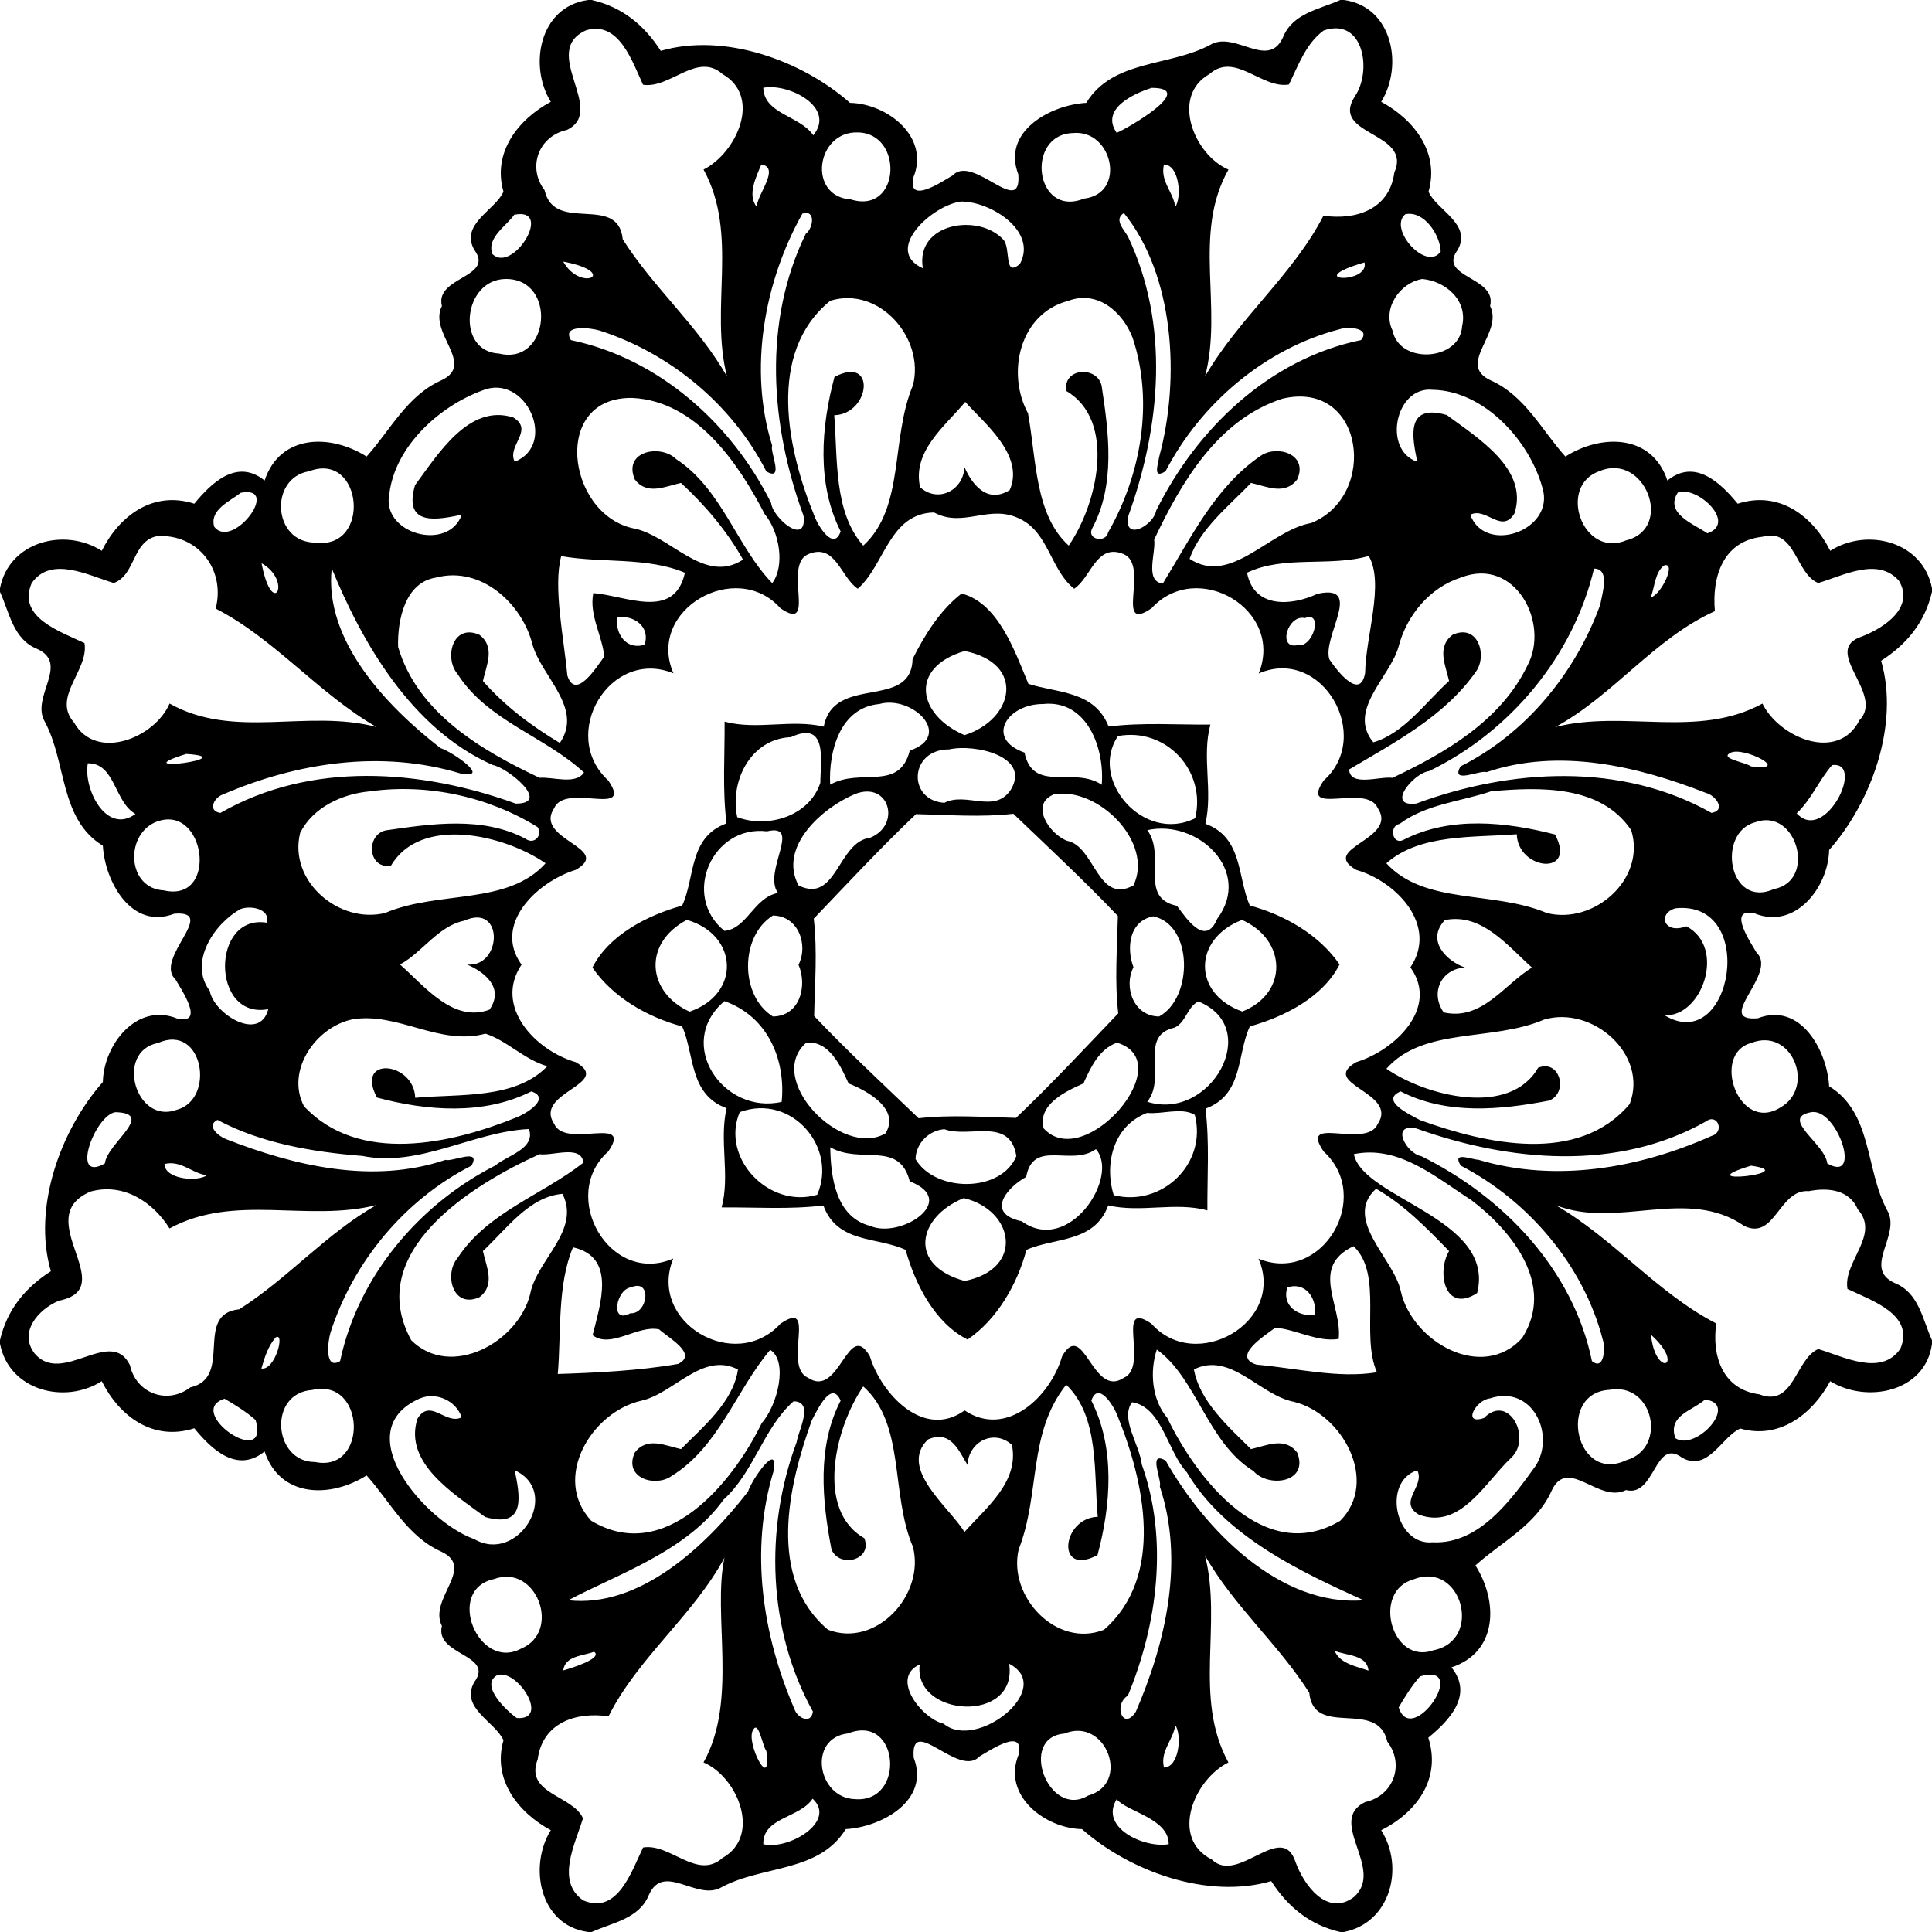 <?xml version="1.0" encoding="UTF-8"?>
<!DOCTYPE svg  PUBLIC '-//W3C//DTD SVG 1.1//EN'  'http://www.w3.org/Graphics/SVG/1.1/DTD/svg11.dtd'>
<svg width="473pt" height="473pt" version="1.1" viewBox="0 0 473 473" xmlns="http://www.w3.org/2000/svg">
<path d="m143.97 0h0.89c7.5 1.71 12.87 6.17 16.91 12.45 15.54-4.52 34.57 2.33 46.33 12.73 9.1 0.19 19.6 8.27 15.52 18.24-1.49 6.79 6.89 1.12 9.62-0.48 5.03-5.34 16.93 10.69 16.06-0.28-4.07-10.53 7.95-16.99 16.64-17.48 6.52-10.67 20.45-8.83 30.4-14.23 6.01-3.5 14.09 6.17 17.76-1.79 2.36-5.93 8.87-6.85 14.04-9.16h0.89c11.92 1.62 14.59 16.14 9.12 24.92 8.03 4.33 14.34 12.42 11.59 22 1.96 4.53 10.74 7.93 7.13 14.27-5.03 6.81 9.75 6.51 7.94 13.74 3.36 6.64-8.34 14.19 0.1 18.17 8.46 3.76 12.53 12.24 18.34 18.68 8.82-5.59 21.2-5.53 24.97 5.87 6.69-5.44 12.94 0.45 17.21 5.67 10.1-3.26 18.35 2.92 22.66 11.53 9.04-5.76 22.71-2.31 24.91 9.16v0.9c-1.74 7.47-6.18 12.83-12.45 16.86 4.52 15.54-2.33 34.57-12.73 46.33-0.19 9.1-8.27 19.6-18.24 15.52-6.79-1.49-1.12 6.89 0.48 9.62 5.34 5.03-10.69 16.93 0.28 16.06 10.53-4.07 16.99 7.95 17.48 16.64 10.67 6.52 8.83 20.45 14.23 30.4 3.5 6.01-6.18 14.09 1.79 17.76 5.93 2.36 6.84 8.87 9.16 14.04v0.89c-1.62 11.92-16.14 14.59-24.92 9.12-4.33 8.03-12.42 14.34-22 11.59-4.53 1.96-7.94 10.74-14.27 7.13-6.81-5.03-6.51 9.75-13.74 7.94-6.64 3.36-14.19-8.34-18.17 0.1-3.76 8.46-12.24 12.53-18.68 18.34 5.59 8.82 5.53 21.2-5.87 24.97 5.44 6.69-0.45 12.94-5.67 17.21 3.26 10.1-2.92 18.35-11.53 22.66 5.76 9.04 2.31 22.71-9.16 24.91h-0.9c-7.47-1.74-12.83-6.18-16.86-12.45-15.54 4.52-34.57-2.33-46.33-12.73-9.1-0.19-19.6-8.27-15.52-18.24 1.49-6.79-6.89-1.12-9.62 0.48-5.03 5.34-16.93-10.69-16.06 0.28 4.07 10.53-7.95 16.99-16.64 17.48-6.52 10.67-20.45 8.83-30.4 14.23-6.01 3.5-14.09-6.18-17.76 1.79-2.36 5.93-8.87 6.84-14.04 9.16h-0.89c-11.92-1.62-14.59-16.14-9.12-24.92-8.03-4.33-14.34-12.42-11.59-22-1.96-4.53-10.74-7.94-7.13-14.27 5.03-6.81-9.75-6.51-7.94-13.74-3.37-6.64 8.34-14.19-0.1-18.17-8.46-3.76-12.53-12.24-18.34-18.68-8.82 5.59-21.2 5.53-24.97-5.87-6.69 5.44-12.94-0.45-17.21-5.67-10.1 3.26-18.35-2.92-22.66-11.53-9.04 5.76-22.71 2.31-24.91-9.16v-0.9c1.74-7.47 6.17-12.83 12.45-16.86-4.52-15.54 2.33-34.57 12.73-46.33 0.19-9.1 8.27-19.6 18.24-15.52 6.79 1.49 1.12-6.89-0.48-9.62-5.34-5.03 10.69-16.93-0.28-16.06-10.53 4.07-16.99-7.95-17.48-16.64-10.67-6.52-8.83-20.45-14.23-30.4-3.5-6.01 6.17-14.09-1.79-17.76-5.93-2.35-6.82-8.85-9.16-13.99v-0.9c2.2-11.47 15.87-14.92 24.91-9.16 4.31-8.61 12.56-14.79 22.66-11.53 4.27-5.22 10.52-11.11 17.21-5.67 3.77-11.4 16.15-11.46 24.97-5.87 5.81-6.44 9.88-14.92 18.34-18.68 8.44-3.98-3.27-11.53 0.1-18.17-1.81-7.23 12.97-6.93 7.94-13.74-3.61-6.34 5.17-9.74 7.13-14.27-2.75-9.58 3.56-17.67 11.59-22-5.47-8.78-2.8-23.3 9.12-24.92m-0.51 7.43c-11.46 5.16 5.25 19.63-4.67 24.38-6.92 1.5-9.77 9.14-5.45 14.78 2.39 10.71 18 0.7 19.12 11.99 7.5 11.86 18.56 21.3 25.52 33.6-4.28-16.93 2.95-34.78-5.73-50.67 8.04-4.07 14.38-17.78 4.65-23.37-6.25-5.53-12.79 3.62-19.47 2.61-2.66-5.74-5.92-15.76-13.97-13.32m180.61 0.04c-4.33 3.14-6.22 8.57-8.51 13.22-6.65 1.13-13.22-8.11-19.46-2.55-9.58 5.4-3.76 19.78 4.66 23.38-8.92 15.81-1.26 33.73-5.74 50.66 8.14-14.16 21.64-25.01 28.99-39.37 7.92 1.15 16.17-1.52 17.35-10.54 4.51-10.16-15.88-8.95-9.66-18.67 4.26-6.16 2.22-19.5-7.63-16.13m-137.2 14.02c0.2 6.46 8.93 6.78 12.25 11.63 5.62-6.9-6.08-12.83-12.25-11.63m95.08 0.02c-4.57 1.45-12.58 5.22-8.56 11 1.93-0.69 20.1-11 8.56-11m-71.91 10.91c-10.26-0.35-12.46 15.68-1.71 16.41 12.15 3.75 13.01-16.21 1.71-16.41m52.67 0.15c-11.8 0.32-9.36 20.9 2.69 16.05 10.45-1.2 7.03-16.99-2.69-16.05m-76.31 7.68c-1.27 3.05-3.5 7.46-1.14 10.38 0.13-3.11 5.84-9.56 1.14-10.38m98.57 0.02c-0.99 4.05 2.27 6.72 2.77 10.36 1.65-2.31 0.98-10.32-2.77-10.36m-49.64 9.07c-6.96 0.79-19.24 11.87-9.39 16.34-1.9-11.11 13.63-13.55 19.65-7.06 2.01 2.03 0.03 9.47 4.11 6 4.37-8.1-7.2-15.3-14.37-15.28m-109.44 3.24c-1.9 2.75-6.84 5.63-5.33 9.63 4.99 4.87 15.16-11.62 5.33-9.63m70.56-0.28c-9.35 16.66-13.26 38.11-7.4 56.79-0.65 1.42 3.08 8.91-1.43 6.33-8.29-16.29-23.46-28.9-40.78-34.48-2.31-0.71-9.4-1.54-7.06 2.33 21.53 4.48 39.36 20.45 49.01 39.87 0.42 3.74 8.84 10.77 7.94 3.13-8.13-22.16-10.01-47.36 0.54-69.03 1.87-1.35 2.49-6.04-0.82-4.94m78.71-0.14c-2.54 1.55 0.03 4.05 0.98 5.72 10.27 21.6 8.04 46.38 0.12 68.39-1.32 6.41 6.11 2.5 6.81-1.28 9.93-20.06 27.73-37.13 50.14-41.73 2.49-3.01-3.22-3.35-5.22-2.66-18.17 4.7-34 18.14-42.62 34.76-3.19 2.05-1.89-1.5-1.58-3.48 5.25-19.37 3.62-44.6-8.63-59.72m68.89 0.29c-4.29 3.57 5.2 14.16 8.67 9.12-0.15-4.11-4.09-10.09-8.67-9.12m-206.16 11.59c4.34 7.72 13.98 2.65 0 0m196.18 0.2c-15.82 4.62 1.28 5.47 0 0m-210.24 4.06c-10.53 0.06-12.32 17.74-1.66 18.26 12.49 3.02 14.32-18.33 1.66-18.26m224.38 0c-5.54 0.94-9.85 7.29-7.29 12.6 1.7 8.49 16.58 7.45 17.04-1.04 1.48-6.38-4.1-11.05-9.75-11.56m-144.94 5.33c-15.71 12.82-10.48 36.57-3.81 52.87 0.96 2.49 4.71 8.44 6.35 3.59-5.9-11.67-4.78-25.59-1.51-37.8 10.3-5.48 8.8 9.09-0.06 9.37 0.87 10.57-0.19 23.67 7.11 31.92 10.26-9.38 6.63-26.12 12.17-39.27 2.93-11.5-8.26-24.36-20.25-20.68m58.23 0.04c-11.87 3.09-15.17 17.66-9.82 27.51 2.08 11.41 1.66 24.85 9.97 32.39 7.1-10.28 11.68-30.63-0.58-37.84-0.94-5.71 7.52-6.22 8.63-1.32 1.76 11.54 3.44 24.19-2.3 34.94-1.44 2.78 3.4 3.65 3.89 0.99 8.07-14.09 11.23-31.88 6.02-47.6-2.42-6.36-8.62-11.81-15.81-9.07m-143.39 21.92c-10.57 3.87-21.34 13.65-22.78 25.25-2.11 9.9 14.49 14.32 17.71 5.18-5.39 1.06-14.47 3.25-11.43-7.24 5.64-7.58 13.19-20.03 24.05-16.58 5.21 3.13-1.65 6.97 0.36 10.84 10.61-4.21 2.7-21.8-7.91-17.45m232.65-0.16c-9.18-0.96-12.32 14.79-3.78 17.61-1.06-5.39-3.25-14.47 7.24-11.43 7.58 5.64 20.03 13.19 16.58 24.05-3.13 5.21-6.97-1.65-10.84 0.36 3.67 9.92 20.83 3.77 17.68-6.55-3.15-11.59-14.3-23.82-26.88-24.04m-195.84 2c-19.91-0.45-16.23 28.07-0.17 31.85 9.3 1.56 17.54 14.01 27.16 7.73-3.89-6.99-9.31-13.37-15.19-18.78-3.88 0.85-8.34 3.13-11.33-0.89-2.9-7.01 6.47-8.65 10.16-4.93 11.16 7.27 14.93 21.57 23.51 30.35 3.13-4.13 1.87-12.42-1.84-16.9-6.52-12.62-16.82-27.64-32.3-28.43m159.05 0.18c-15.78 5.11-24.74 20.39-31.4 34.48 0.47 3.3-2.42 10.21 2.11 10.78 6.85-11.11 12.82-23.7 23.97-31.27 3.91-2.75 11.72-0.49 8.96 5.74-3 4.01-7.46 1.75-11.32 0.89-5.41 5.65-12.49 11.21-15.05 18.58 10.15 6.69 19.6-7 29.76-8.76 16.58-6.67 13.01-35.16-7.03-30.44m-77.65 0.78c-4.93 5.96-13.02 12.05-11.06 20.88 4.37 3.96 10.59 0.83 10.87-4.9 1.74 3.96 5.38 9.11 11.07 5.62 3.81-8.58-6.6-16.7-10.88-21.6m-160.66 16.99c-9.81 1.64-8.94 17.44 1.52 17.46 13.87 1.84 11.67-22.51-1.52-17.46m316-0.06c-10.49 3.57-4.21 21.44 6.45 16.97 11.85-2.92 4.61-21.55-6.45-16.97m-332.68 5.31c-2.71 2.1-7.74 4.19-6.53 8.32 4.48 5.8 16.53-10.2 6.53-8.32m351.81-0.07c-3.34 5.11 3.82 7.69 7.23 10 7.31-2.47-2.43-11.71-7.23-10m-182.11 4.9c-10.98 0.24-12.05 12.88-18.67 18.67-4.19-2.75-5.42-11.32-12.17-8.44-6.25 2.72 2.31 19.42-6.74 13.24-10.87-12.26-32.96 0.39-26.22 15.91-15.56-6.35-28.2 15.05-15.96 26.24 6.34 9.24-10.45 0.39-13.24 6.77-5.18 7.73 14.62 9.78 5.26 15.12-9.26 2.82-20.42 13.22-13.25 23.2-6.84 10.2 3.33 21 13.25 23.86 9.36 5.34-10.46 7.39-5.25 15.13 2.72 6.25 19.42-2.31 13.24 6.74-12.26 10.87 0.39 32.96 15.91 26.22-6.35 15.56 15.05 28.19 26.24 15.96 9.24-6.34 0.39 10.45 6.77 13.24 7.73 5.18 9.78-14.62 15.12-5.26 2.82 9.26 13.22 20.42 23.2 13.25 10.2 6.84 21-3.33 23.86-13.25 5.34-9.36 7.39 10.46 15.13 5.25 6.25-2.72-2.31-19.42 6.74-13.24 10.87 12.26 32.96-0.39 26.22-15.91 15.56 6.35 28.19-15.05 15.96-26.24-6.34-9.24 10.45-0.39 13.24-6.77 5.18-7.73-14.62-9.78-5.26-15.12 9.26-2.82 20.42-13.22 13.25-23.2 6.84-10.2-3.33-21-13.25-23.86-9.36-5.34 10.46-7.39 5.25-15.13-2.72-6.25-19.42 2.31-13.24-6.74 12.26-10.87-0.39-32.96-15.91-26.22 6.35-15.56-15.05-28.2-26.24-15.96-9.24 6.34-0.39-10.45-6.77-13.24-6.74-2.86-7.97 5.7-12.16 8.45-5.75-4.5-6.2-13.66-13.21-17.07-7.54-3.83-13.81 2.32-21.1-1.6m-190.22 5.79c-6.14 1.25-5.21 9.54-10.61 11.48-6.24-1.87-15.41-6.77-20.11 0.07-3.56 8.36 7 11.79 12.95 14.64 1.13 6.65-8.11 13.22-2.55 19.46 5.4 9.58 19.78 3.76 23.38-4.66 15.81 8.92 33.73 1.26 50.66 5.74-14.16-8.15-25.01-21.64-39.37-28.99 2.47-9.6-4.44-18.36-14.35-17.74m393.02 0.16c-9.66 1.04-12.39 9.85-11.63 18.21-14.77 6.64-24.81 20.62-39.03 28.36 16.93-4.28 34.78 2.95 50.67-5.73 4.13 8.38 18.53 14.47 23.78 4.03 6.25-6.36-9.62-17.1 0.56-20.45 5.46-2.11 13.02-7.11 9.07-13.67-5.18-5.87-13.58-1.24-19.75 0.57-5.66-2.33-5.52-13.6-13.67-11.32m-294.08 4.73c-2.02 7.66 0.64 19.84 1.5 29.24 1.97 6.19 7.07-1.93 9.04-4.65-0.51-5.25-3.73-10.05-2.69-15.53 7.94 0.6 19.83 6.77 22.44-4.98-9.22-3.92-20.45-2.31-30.29-4.08m197.71-0.03c-9.53 2.74-20.75-0.24-29.8 4.1 1.66 8.72 10.75 8.21 17.22 5.17 11.5-2.56 1.15 10.42 2.93 16.03 1.94 2.92 7.6 10.15 8.76 3.33 0.15-9.11 4.76-21.86 0.89-28.63m-271.07 1.78c2.65 13.98 7.72 4.34 0 0m343.44 0.51c-2.31 1.56-2.35 5.29-3.33 7.85 2.59-0.67 6.31-8.64 3.33-7.85m-326.26 0.74c-1.93 17.69 13.43 33.75 26.61 44 2.95 0.91 12.7 7.69 4.9 6.22-19.24-5.83-39.96-2.71-58.14 5.14-2.17 0.69-3.88 4.06-0.62 4.52 22.05-12.69 49.02-10.72 72.3-2.28 8.88 0.02-2.09-8.86-5.6-9.44-20.09-8.86-32.17-30.36-39.45-48.16m309.04 0.06c-5.09 21.43-20.51 39.95-40.4 49.59-3.74 0.42-10.78 8.84-3.13 7.94 23.22-8.57 50.22-10.16 72.3 2.29 3.7-0.68 0.95-4.3-1.3-4.87-16.89-6.63-36.07-11.11-53.82-5.1-1.44-0.65-8.91 3.08-6.33-1.43 16.05-8.06 28.11-22.85 34.2-39.58 0.45-2.69 2.52-8.8-1.52-8.84m-283.47 2.19c-7.69 1.16-9.52 10.55-9.32 16.99 4.74 16.16 20.38 25.31 34.62 32.04 3.4-0.26 8.77 1.78 10.89-1.29-9.61-8.91-23.65-12.63-30.99-24.17-3.25-3.8-1.26-12.42 5.35-9.57 4.01 2.99 1.75 7.46 0.89 11.33 5.3 6.06 11.92 11.05 18.83 15.17 5.89-8.57-4.6-16.29-6.73-24.23-2.57-10.01-12.66-19.15-23.54-16.27m250.9-0.01c-7.69 2.47-13.33 9.32-15.3 16.99-2.09 7.44-12.66 15.57-6.16 23.36 7.5-2.19 12.74-9.74 18.54-15.02-0.86-3.87-3.12-8.33 0.89-11.32 6.23-2.77 8.48 5.05 5.74 8.96-7.71 11.06-19.95 17.39-31.1 24.03 0.23 4.34 7.46 1.62 10.61 2.05 12.99-6.14 26.57-14.02 33.06-27.53 5.51-10.28-2.98-26.69-16.28-21.52m-206.63 9.68c-0.48 4.08 2.25 8.2 6.76 6.76 1.44-4.51-2.68-7.24-6.76-6.76m168.41 0.26c-4.16-1-6.82 7.71-1.78 6.62 3.78 0.79 6.42-8.5 1.78-6.62m-273.88 33.26c-16.09 5.01 14.38 0.9 0 0m378-0.24c-2.61 1.37 3.67 2.26 5.1 3.28 10.4 1.41-2-5.09-5.1-3.28m-402.09 2.53c-1.15 6.24 4.54 17.62 11.67 12.4-5.21-2.9-4.93-12.48-11.67-12.4m427.06 0.44c-3.14 3.52-5.06 8.38-8.68 11.81 6.9 7.6 16.95-12.83 8.68-11.81m-358.1 6.44c-6.72 0.61-13.86 3.93-16.97 10.16-2.93 11.82 9.56 22.39 20.82 19.6 13.02-5.56 30-1.78 39.26-12.16-10.28-7.1-30.63-11.68-37.84 0.58-5.71 0.94-6.22-7.52-1.32-8.63 11.28-1.63 23.68-3.52 34.23 2.03 2.08 1.54 4.26-0.7 2.99-2.83-12.07-7.49-26.99-10.75-41.17-8.75m274.64-0.04c-7.54 2.56-15.88 3.11-22.44 8-2.67 0.48-1.79 5.33 0.99 3.89 11.4-5.87 25.13-4.38 37.06-1.3 5.48 10.3-9.09 8.8-9.37-0.06-10.57 0.87-23.67-0.19-31.92 7.11 9.38 10.26 26.12 6.63 39.27 12.17 11.5 2.93 24.36-8.26 20.68-20.25-7.46-11.17-22.46-10.59-34.27-9.56m-327.25 7.66c-7.38 3.48-6.55 16.17 2.24 16.61 13.71 3.19 10.19-22-2.24-16.61m391.89-0.07c-9.55 2.49-6.58 21.29 4.59 16.36 10.6-2.06 5.51-20.07-4.59-16.36m-370.74 21.21c-6.44 3.44-12.96 13.05-7.63 20.09 0.91 5.51 12.22 12.7 14.31 4.46-14.06 2.66-14.07-23.47-0.29-21.15 0.74-3.45-3.92-4.25-6.39-3.4m351.18-0.14c-4.46 1.29-2.84 6.49 2.68 4.4 9.86 5.18 3.87 22.24-5.32 21.79 16.53 10.03 23.03-28.33 2.64-26.19m-296.51 3.03c-6.41 1.31-10.2 7.71-15.73 10.73 5.98 5.26 13.02 14.37 21.91 11.05 3.8-5.53-1.56-9.36-5.49-11.04 8.6 0.75 9.08-15.16-0.69-10.74m240.06-0.14c-4.75 5.13 0.64 10.12 4.91 11.6-5.85 0.39-8.56 6.23-5.18 11 9.34 2.08 14.76-6.78 21.6-10.99-5.93-5.28-12.32-13.47-21.33-11.61m-267.52 24.31c-8.95 1.92-16.28 12.55-11.8 21.23 13.37 14.35 36.05 9.28 52.09 2.74 2.49-0.96 8.44-4.71 3.59-6.35-11.67 5.9-25.59 4.78-37.8 1.51-5.48-10.3 9.09-8.8 9.37 0.06 10.68-1.02 24.46 0.47 32.33-7.73-5.62-1.61-9.91-6.3-15.14-7.97-11.35 3.07-21.51-5.41-32.64-3.49m291.8 0.05c-12.79 5.48-29.52 1.72-38.58 12.03 9.94 6.85 30.26 11.82 37.14-0.25 5.38-2.14 7.44 6.07 2.76 8.03-11.99 2.31-25.18 3.57-36.42-2.24-5.22 2.23 2.31 5.72 4.82 7.06 16.01 5.77 38.63 10.99 51.26-3.97 4.64-12.16-9.18-24.17-20.98-20.66m-339.34 5.72c-10.6 2.06-5.51 20.07 4.59 16.36 9.55-2.49 6.57-21.29-4.59-16.36m390.06 0c-9.86 2.64-3.09 22.11 7.08 15.84 8.82-4.89 2.97-19.82-7.08-15.84m-400.46 16.94c-5.05 0.69-11.22 17.48-2.59 12.55 0.53-4.94 12.52-12.26 2.59-12.55m414.98 0.04c-7.51 1.48 3.66 7.76 4.1 12.5 8.8 5.09 2.32-13.99-4.1-12.5m-390 1.85c-2.9 1.42 0.27 4 2.02 4.68 16.89 6.63 36.06 11.11 53.82 5.1 1.42 0.63 8.91-3.08 6.33 1.43-16.29 8.29-28.9 23.46-34.48 40.78-0.71 2.3-1.54 9.4 2.33 7.06 4.38-20.7 19.3-38.39 38.01-47.89 2.73-2.41 9.94-4.05 8.22-8.92-13.61 0.61-26.75 9.43-40.79 6.58-12.21-0.95-24.89-3.13-35.46-8.82m364.42 0.37c-21.73 12.3-48.14 9.87-70.94 1.72-6.41-1.32-2.5 6.11 1.28 6.81 20.05 9.93 37.13 27.73 41.73 50.14 3.01 2.49 3.34-3.22 2.66-5.22-4.7-18.17-18.14-34-34.76-42.62-2.24-3.57 2.35-1.56 4.33-1.43 18.93 5.64 39.4 2.07 57.08-5.85 3.28-0.92 1.44-5.65-1.38-3.55m-285.58 8.03c-16.7 7.54-43.14 24-31.4 45.56 9.69 9.59 26.2 0.5 29.11-11.33 1.61-8.41 12.45-15.55 7.9-24.52-8.16 0.65-13.78 8.72-19.47 14 0.85 3.87 3.13 8.33-0.89 11.33-6.61 2.85-8.6-5.77-5.35-9.57 7.33-11.28 20.69-15.42 30.83-23.39-0.45-4.49-7.49-1.61-10.73-2.08m199.37-0.02c2.21 10.95 34.82 15.69 30.18 34.02-7.89 5.1-9.98-5.11-6.87-10.28-5.41-5.59-11.05-11.37-17.87-15.27-8.2 7.49 4.37 17.1 6.04 25.05 2.72 12.4 19.99 22.32 29.74 11.47 8.14-12.83-2.37-26.06-12.47-33.74-8.65-5.53-17.7-13.52-28.75-11.25m-291.19 2.42c0.04 3.75 8.05 4.42 10.36 2.77-3.64-0.5-6.31-3.76-10.36-2.77m388.42 0.41c-16.4 5 13 1.81 0 0m-406.47 6.32c-15.15 6.36 7.69 23.65-7.8 26.74-5.05 2.11-9.99 7.75-5.89 12.99 6.75 7.84 18.62-6.76 23.28 2.78 1.5 6.92 9.14 9.77 14.78 5.45 10.71-2.39 0.7-18 11.99-19.12 11.86-7.5 21.3-18.56 33.6-25.52-16.93 4.28-34.78-2.95-50.67 5.73-4.15-6.62-11.35-11.2-19.29-9.05m420.65-0.09c-7.38-0.56-8.24 12.1-15.82 8.54-13.99-9.76-31.13 0.92-46.23-5.13 14.16 8.14 25.01 21.64 39.37 28.99-1.15 7.92 1.52 16.17 10.54 17.35 8.47 3.29 8.77-8.59 14.42-11.09 6.24 1.87 15.41 6.77 20.11-0.07 3.56-8.36-7.01-11.79-12.95-14.64-1.14-6.65 8.11-13.22 2.55-19.46-2.1-4.91-7.39-5.39-11.99-4.49m-302.59 13.76c-3.9 9.31-2.86 21.15-3.72 31.01 8.71-0.27 19.9-0.78 29.45-2.46 5.02-2.39-2.43-6.43-4.63-8.46-5.26-1.17-11.81 4.85-16.29 1.42 1.9-7.69 5.85-19.16-4.81-21.51m191.11-0.28c-10.86 5.14-2.75 14.47-3.64 22.71-5.34 0.82-10.27-2.31-15.52-2.76-2.66 2.01-10.79 7.1-4.61 9.05 9.72 0.86 20.11 3.44 29.49 1.87-4.05-9.18 1.61-23.93-5.72-30.87m-176.91 10.09c-3.59 0.37-5.29 9.15-0.14 6.33 4.29 0.28 5.4-8.61 0.14-6.33m160.7 0c-1.44 4.51 2.68 7.24 6.76 6.76 0.48-4.08-2.25-8.2-6.76-6.76m-247.7 12.26c-1.85 2.14-2.71 4.93-3.48 7.6 3.38 0.54 5.88-9.07 3.48-7.6m336.72-0.67c1.07 10.64 8.61 7.81 0 0m-215.63 3.7c-8.44 10-12.56 23.76-24.22 30.93-3.91 2.75-11.73 0.49-8.96-5.74 2.99-4.01 7.46-1.75 11.33-0.89 5.48-5.53 12.79-11.55 13.96-19.48-8.69-4.48-15.69 5.91-23.75 7.65-12.17 2.81-21.84 18.94-12.18 29.37 18.01 10.85 34.55-9.14 41.73-23.87 3.94-4.52 6.52-15.14 2.09-17.97m94.65-0.06c-1.72 5.14-1.33 12.14 2.56 16.73 7.26 15.02 23.76 36.22 42.35 25.17 9.59-9.69 0.5-26.21-11.33-29.11-8.41-1.62-15.51-12.4-24.49-7.93 1.36 7.76 8.44 14.03 13.97 19.5 3.87-0.86 8.33-3.12 11.33 0.89 2.91 7.42-7.16 8.62-10.72 4.49-11.34-6.99-13.88-22.76-23.67-29.74m-71.87 9.02c-6.85 9.94-11.82 30.26 0.25 37.14 2.13 5.38-6.08 7.44-8.03 2.76-2.31-11.99-3.57-25.18 2.24-36.42-2.24-5.22-5.72 2.31-7.06 4.82-5.77 16.01-10.99 38.63 3.97 51.26 11.86 4.54 23.82-8.64 20.79-20.3-5.56-13.02-1.78-30-12.16-39.26m49.68-0.42c-9.49 12.01-6.24 26.52-11.64 40.35-2.66 11.5 9.27 24.24 20.89 19.64 15.01-13.13 9.87-36.32 3.26-52.5-0.96-2.49-4.71-8.44-6.35-3.59 5.9 11.67 4.78 25.59 1.51 37.8-10.3 5.48-8.8-9.09 0.06-9.37-1.02-10.68 0.47-24.46-7.73-32.33m-184.62 1.29c-10.83 0.74-9.57 17.67 0.73 17.63 13.1 2.68 12.43-20.76-0.73-17.63m317.63-0.04c-12.97 0.71-8.26 23.12 4.12 17.22 10.17-2.92 6.66-19.2-4.12-17.22m-339.06 2.18c-10.02 3.18 11.26 17.66 7.6 5.21-2.27-2-4.98-3.69-7.6-5.21m47.73-0.03c-17.98 8.02 1.68 30.31 13.4 34.39 10.75 6.25 21.52-11.56 9.91-16.84 1.06 5.39 3.25 14.47-7.24 11.43-7.58-5.64-20.03-13.19-16.58-24.05 3.13-5.2 6.96 1.63 10.83-0.35-1.35-4.07-6.27-6.33-10.32-4.58m262.03-0.04c-3.36 0.31-6.9 6.63-1.43 4.79 6.07-6.17 11.84 4.94 6.66 9.74-6.41 6-12.4 17.72-22.63 13.9-5.21-3.13 1.65-6.97-0.36-10.84-8.69 2.8-5.34 18.53 3.78 17.62 11.4 0.58 19.28-10.51 25.2-18.71 4.95-7.76-0.88-19.98-11.22-16.5m52.67 0.29c-3.06 2.75-9.13 3.81-7.25 9.44 5.09 3.33 15.79-8.56 7.25-9.44m-223.13 0.41c-7.43 6.59-9.66 17.32-17.14 24.08-9.07 12.73-26.31 18.38-38 24.63 17.69 1.93 33.75-13.43 44-26.61 0.91-2.96 7.69-12.7 6.22-4.9-5.83 19.24-2.71 39.96 5.14 58.14 0.69 2.16 4.06 3.88 4.52 0.62-11.04-19.93-11.9-44.69-3.97-65.99 0.36-2.72 4.41-9.92-0.77-9.97m82.9 0.23c-3.03 3.95 1.83 10.34 2.36 15.23 6.53 18.28 3.88 38.99-3.4 56.59-3.66 2.24-1.18 8.82 1.95 3.93 7.38-17.07 11.91-36.94 5.86-55.14 0.63-1.44-3.08-8.91 1.43-6.33 9.53 16.84 27.89 35.83 48.48 34.2-14.63-6.67-33.84-15.34-43.31-31.36-4.73-5.08-6.08-15.94-13.37-17.12m-49.96 9.1c-7.4 7.06 5.18 16.55 8.91 22.66 5.28-5.93 13.47-12.32 11.61-21.33-4.37-3.96-10.59-0.83-10.87 4.9-2.01-3.15-3.97-8.68-9.65-6.23m-49.85 28.95c-7.67 14.22-21.3 24.6-28.38 38.84-7.92-1.15-16.17 1.52-17.35 10.54-3.29 8.47 8.59 8.77 11.09 14.42-1.87 6.24-6.77 15.41 0.07 20.11 8.36 3.56 11.79-7.01 14.64-12.95 6.65-1.14 13.22 8.11 19.46 2.55 9.58-5.4 3.76-19.78-4.66-23.38 8.51-15.16 2.13-36.09 5.13-50.13m117.65-0.53c4.28 16.93-2.95 34.78 5.73 50.67-8.38 4.13-14.47 18.53-4.03 23.78 6.36 6.25 17.1-9.62 20.45 0.56 2.05 5.73 7.77 13.48 14.26 8.64 7.84-6.75-6.76-18.62 2.78-23.28 6.92-1.5 9.77-9.14 5.45-14.78-2.39-10.71-18-0.7-19.12-11.99-7.5-11.86-18.56-21.3-25.52-33.6m-174.05 5.76c-12.08 2.57-3.89 22.59 6.54 17.07 10.1-4.13 3.88-20.9-6.54-17.07m225.14 0.07c-10.38 2.83-5.42 21.07 4.84 17.37 12.26-2.42 6.91-21.98-4.84-17.37m-200.66 17.73c-2.71 1.04-7.12 0.97-7.56 4.58 2.04-0.57 9.79-2.97 7.56-4.58m181.3-0.23c1.35 3.19 5.34 3.8 8.29 4.85-0.36-3.95-5.41-3.64-8.29-4.85m-101.58 3.35c-7.39 3.35 0.61 13.32 5.86 14.51 8.06 6.78 27.53-8.71 16.03-14.69 2.23 14.8-23.54 13.1-21.89 0.18m-103.54 2.68c-4.22 2.53 2.62 8.84 4.87 10.42 8.42 0.69-0.05-12.43-4.87-10.42m226.02 0.24c-2 2.27-3.69 4.98-5.21 7.6 3.18 10.01 17.66-11.26 5.21-7.6m-163.31 13.17c-1.81 3.1 4.69 15.5 3.28 5.1-1.02-1.43-1.91-7.71-3.28-5.1m103.4-1.22c-0.5 3.65-3.76 6.31-2.77 10.36 3.75-0.04 4.42-8.05 2.77-10.36m-80.14 2.01c-9.95 1.13-7.49 15.87 1.76 16.09 12.44 0.96 10.9-21.07-1.76-16.09m53 0.04c-11.42 0.9-3.9 21.01 5.81 15.17 10.57-2.91 4.35-19.37-5.81-15.17m-61.66 15.93c-3.04 4.75-12.26 4.56-12.06 11.15 6.15 1.53 18.12-5.58 12.06-11.15m74.45 0.14c-4.32 7 6.81 12.05 12.74 11.01 0.03-6.34-10.23-7.93-12.74-11.01z"/>
<path d="m235.42 145.31c9.01 2.33 13.02 14.13 16.36 22.12 7.18 2.29 16.17 1.65 19.64 10.44 8.29-1.03 16.59-0.41 24.91-0.47-2.14 7.91 0.65 16.25-1.22 24.28 9.22 3.36 7.8 13.09 10.88 20.02 8.41 2.26 16.94 7.09 21.97 14.42-4.03 7.98-13.47 12.8-21.97 15.17-3.24 6.95-1.51 16.71-10.86 20.13 1.02 8.29 0.41 16.59 0.47 24.91-7.91-2.14-16.25 0.65-24.28-1.22-3.37 9.22-13.09 7.8-20.02 10.88-2.26 8.41-7.09 16.94-14.42 21.97-7.98-4.03-12.8-13.47-15.17-21.97-6.95-3.24-16.71-1.51-20.13-10.86-8.3 1.02-16.59 0.41-24.91 0.47 2.13-7.91-0.65-16.25 1.22-24.28-9.22-3.37-7.8-13.09-10.88-20.02-8.42-2.26-16.95-7.09-21.97-14.42 4.03-7.98 13.47-12.8 21.97-15.17 3.24-6.95 1.51-16.71 10.86-20.13-1.03-8.3-0.41-16.59-0.47-24.91 7.91 2.13 16.25-0.65 24.28 1.22 2.47-12.9 21.43-3.93 21.74-16.53 2.98-5.93 6.69-11.94 12-16.05m0.73 14.07c-13.73 4.1-11.47 15.69-0.01 20.6 12.12-3.83 15.08-17.58 0.01-20.6m-20.88 12.98c-9.64 0.86-12.44 11.63-12.03 19.75 7.39-4.23 16.93 1.81 19.49-8.34 10.88-3.7 0.57-13.66-7.46-11.41m40.07 0c-8.73-0.03-14.26 8.45-4.52 11.89 2.08 10.04 12.1 3.27 18.91 7.88 0.75-8.9-3.58-20.92-14.39-19.77m-61.69 8.11c-9.87 0.39-15.03 10.77-13.16 19.59 7.29 2.76 17.59-0.06 20.35-8.42 0-5.07 1.96-15.46-7.19-11.17m80.06-0.27c-7.22 10.65 6.24 26.39 18.9 20.13 2.79-11.63-7.12-22.31-18.9-20.13m-41.32 3.27c-9.82-0.03-10.29 12.49-1.19 13.08 5.34-2.77 12.26 2.76 16.22-3.14 5.13-8.32-8.91-11.35-15.03-9.94m-23.05 10.93c-7.93 3.29-18.9 12.91-13.83 22.38 9.34 4.6 9.6-10.73 17.51-11.67 7.73-3.14 4.68-14-3.68-10.71m48.65 0.09c-6.01 2.48-0.97 9.8 3.27 11.36 6.82 1.31 7.43 15.67 16.23 10.93 5.1-10.58-8.74-24.28-19.5-22.29m-33.73 4.83c-8.71 8.27-16.9 17.1-25.03 25.59 0.91 7.92 0.26 15.89 0.09 23.83 8.27 8.71 17.1 16.9 25.59 25.03 7.92-0.91 15.89-0.27 23.83-0.09 8.71-8.28 16.9-17.1 25.03-25.59-0.91-7.92-0.27-15.89-0.09-23.83-8.28-8.71-17.1-16.9-25.59-25.03-7.92 0.91-15.89 0.26-23.83 0.09m-36.49 4.21c-13.42-1.62-21.02 15.8-10.41 24.37 5.53-0.5 7.14-8.12 13.1-9.29-3.79-5.21 6.08-17.13-2.69-15.08m93.12-0.29c4.73 6.42-2.26 16.55 7.25 18.53 2.32 3.07 6.95 10.17 9.87 3.18 8.74-11.75-4.78-24.45-17.12-21.71m-91.67 20.91c-8.11 5.05-8.11 19.65 0 24.7 6.64-0.07 8.49-7.52 6.28-12.65 2.49-4.97-0.12-12.03-6.28-12.05m93.1 0.19c-5.92 1.16-6.57 7.79-4.82 12.46-2.5 4.97 0.12 12.03 6.28 12.05 8.35-4.53 8.36-22.5-1.46-24.51m-114.16 0.87c-10.96 5.8-9.65 17.81 0.67 22.46 12.63-4.29 11.93-18.86-0.67-22.46m135.92 0.01c-12.04 4.6-12.17 18.1 0.07 22.42 11.29-4.46 10.9-17.55-0.07-22.42m-126.72 19.88c-12.25 10.39-0.26 27.91 14.01 24.66 1.02-10.06-3.21-20.86-14.01-24.66m116.02 0.08c-2.73 1.32-3.03 5.18-5.87 6.42-8.85 2.02-1.77 12.09-6.64 18.13 15.43 4.93 28.51-18.14 12.51-24.55m-95.97 10.08c-10.25 8.85 8.55 28.44 19.37 22.23 3.69-5.95-4.39-10.41-9.03-12.24-1.93-4.28-4.76-10.51-10.34-9.99m76.03 0.01c-4.36 1.58-6.43 6.05-8.19 9.98-4.36 1.92-11.32 5.21-9.73 11.01 9.93 10.94 33.58-16.36 17.92-20.99m-92.33 17c-4.75 11.14 7.05 23.73 18.95 20.24 5.08-11.51-6.2-24.91-18.95-20.24m99.73 0.19c-8.23 3.11-10.57 12.42-8.17 20.15 11.88 2.96 22.94-7.79 19.84-19.67-3.16-1.92-8.04-0.09-11.67-0.48m-49.64 3.99c-3.81 0.29-6.98 3.49-7.05 7.33 4.83 8.21 20.99 8.27 24.67-0.74-1.52-9.72-11.51-4.3-17.62-6.59m-27.93 4.42c0.1 7.31 1.36 17.11 9.76 19.25 7.39 3.26 21.99-6.2 9.7-10.89-2.56-10.16-12.1-4.08-19.46-8.36m65.04 0.47c-6.07 4.36-15.37-2.61-17.08 6.8-4.62 2.49-10.15 8.94-1.09 10.85 11.58 8.41 24.08-10.96 18.17-17.65m-32.36 11.98c-11.31 4.61-13.79 16.43 0.2 20.29 14.73-2.89 12.21-17.35-0.2-20.29z"/>
</svg>
